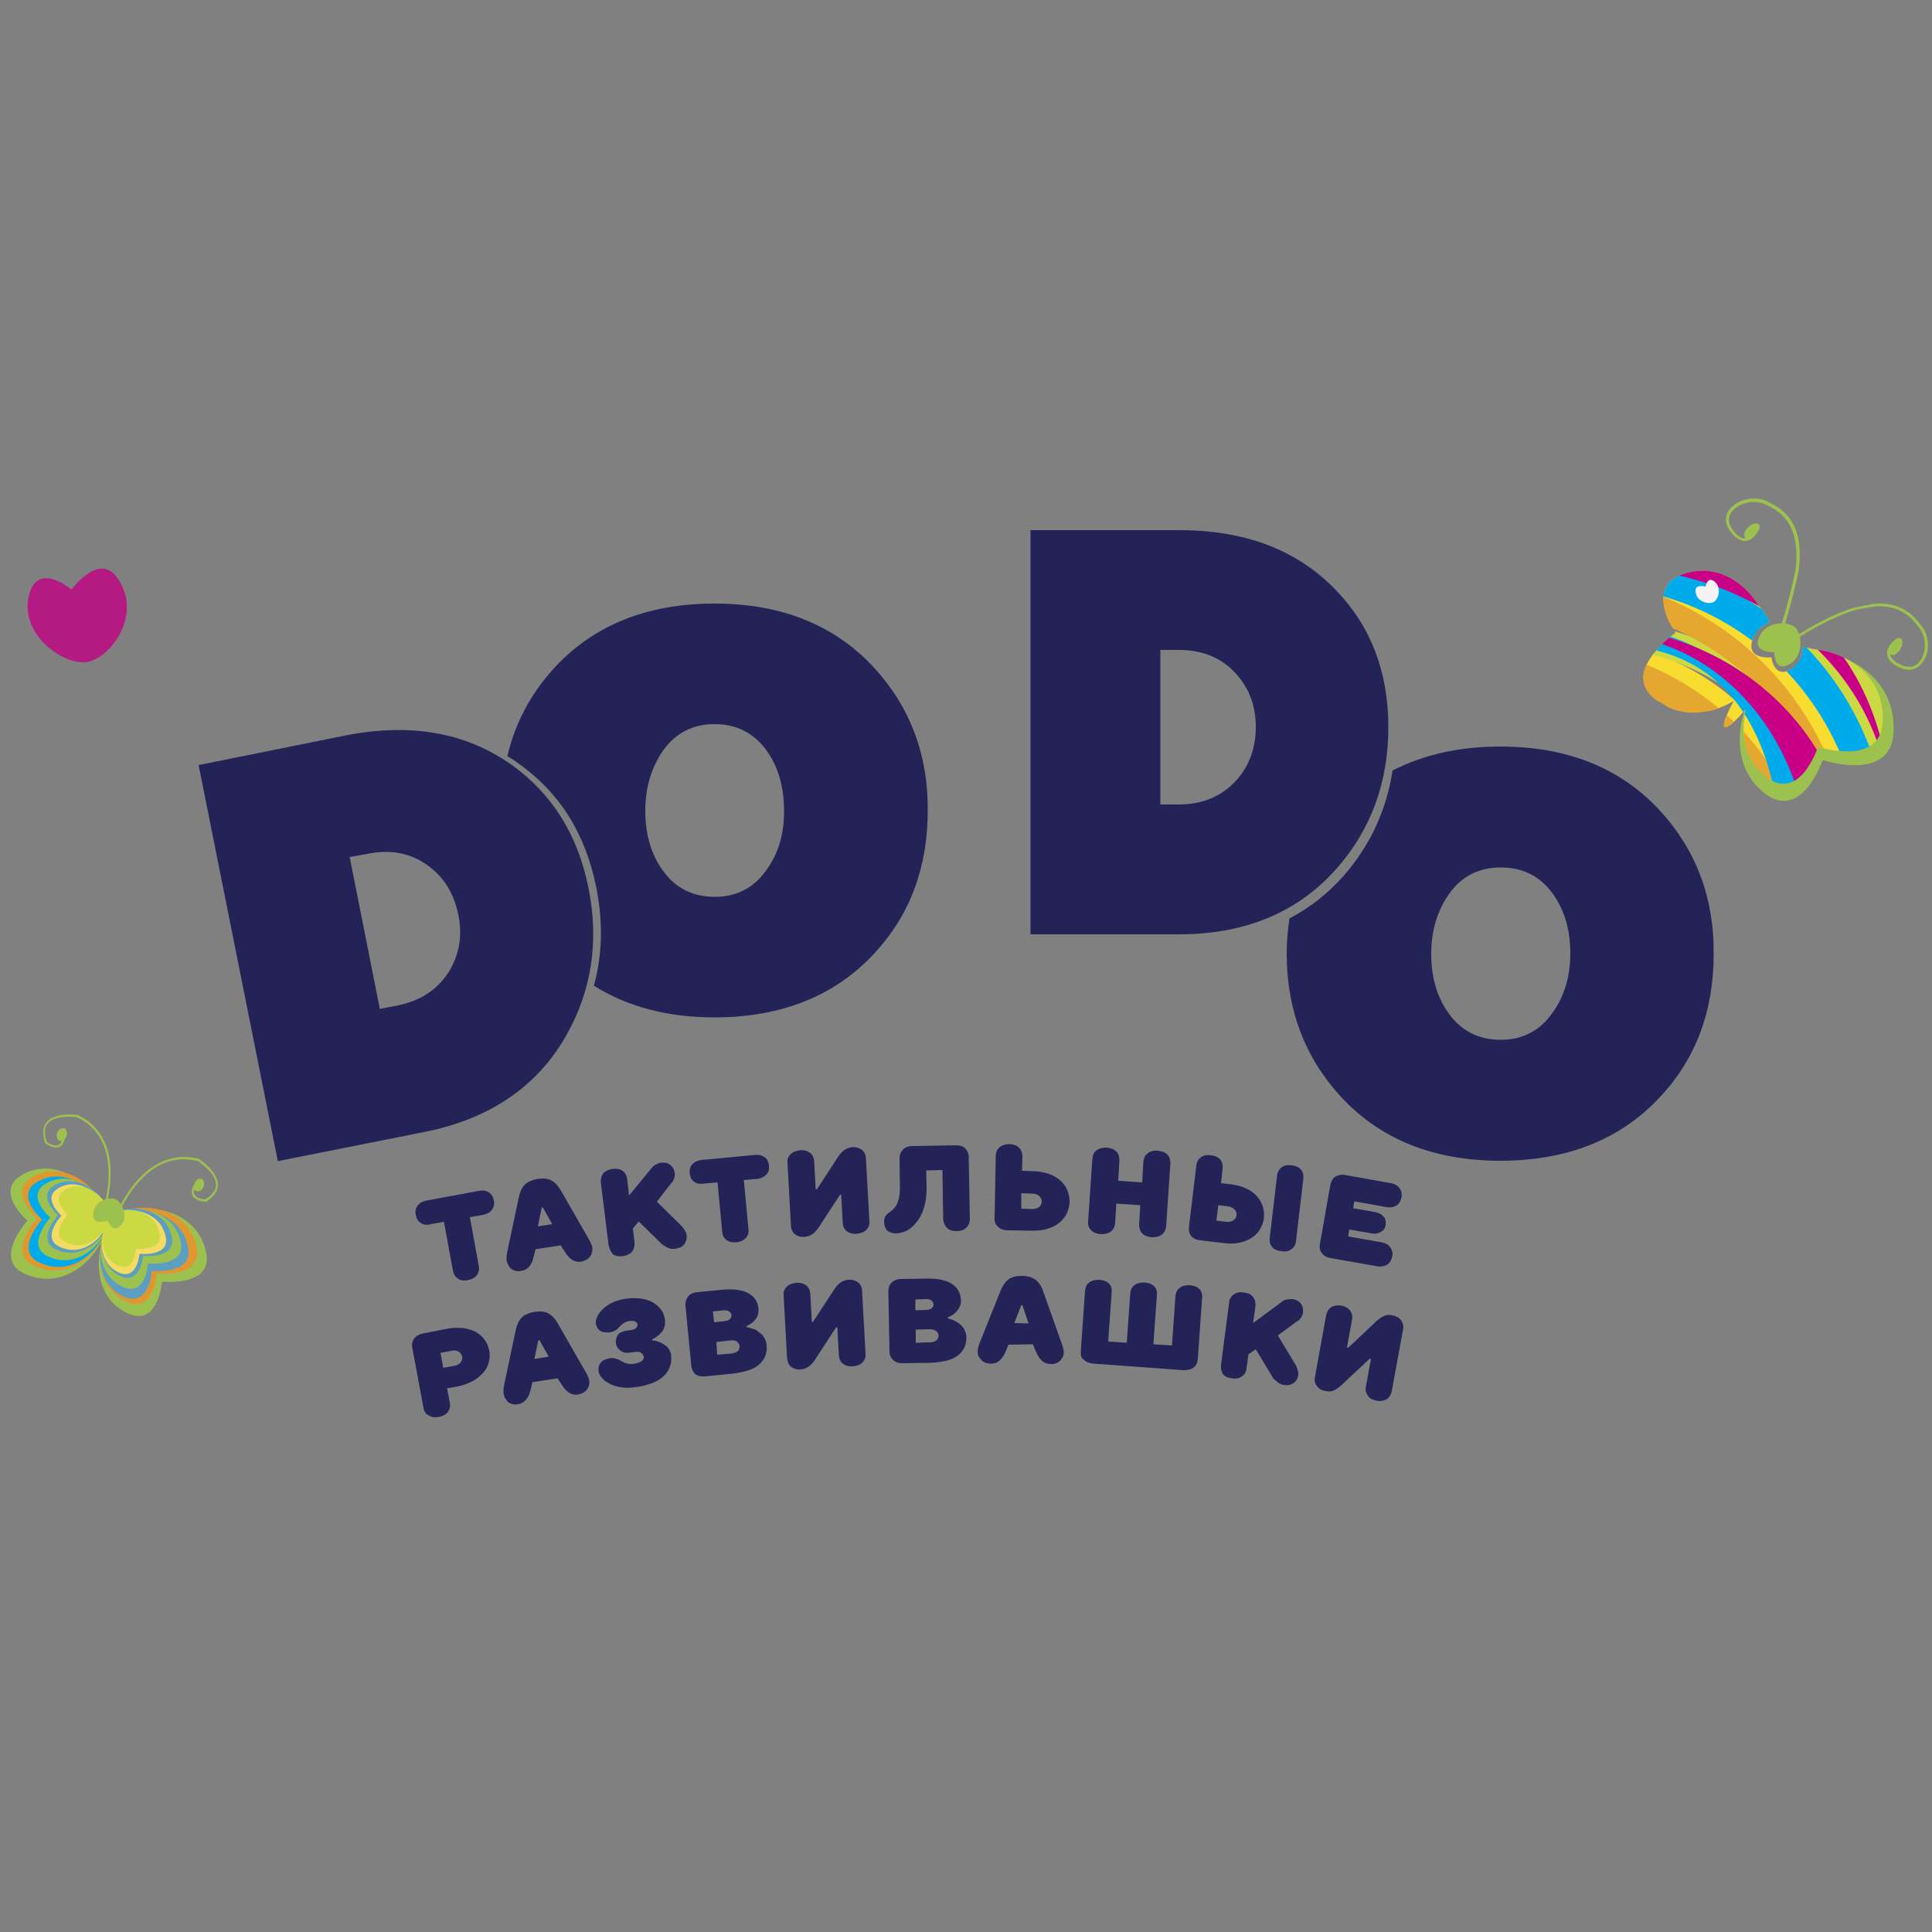 <?xml version="1.0" encoding="UTF-8"?> <!-- Generator: Adobe Illustrator 23.0.3, SVG Export Plug-In . SVG Version: 6.00 Build 0) --> <svg xmlns="http://www.w3.org/2000/svg" xmlns:xlink="http://www.w3.org/1999/xlink" id="Layer_1" x="0px" y="0px" viewBox="0 0 500 500" style="enable-background:new 0 0 500 500;" xml:space="preserve"><rect x="0" y="0" width="500" height="500" fill="#808080" stroke="none"/> <style type="text/css"> .st0{fill:#9DC14F;} .st1{fill:#E1972F;} .st2{fill:#00ABEB;} .st3{fill:#5A9EC2;} .st4{fill:#F4DC62;} .st5{fill:#5B9EC2;} .st6{fill:#CDD942;} .st7{fill:#B41A82;} .st8{clip-path:url(#SVGID_2_);} .st9{fill:#F8DC30;} .st10{fill:#E6A730;} .st11{fill:#C90087;} .st12{fill:#F4F4F5;} .st13{fill:#232357;} </style> <g> <g> <path class="st0" d="M7,303.4c10-4.3,20.5,6.6,20.4,13.4c-0.1,6.8-10.1,18.2-21.3,12.7c-7.9-3.8,1-13.6,1-13.6S-2.7,307.6,7,303.4 z"></path> <path class="st1" d="M9.6,304c9-3.9,18.4,5.9,18.3,12.1c-0.1,6.1-9.1,16.3-19.2,11.4c-7.1-3.4,0.9-12.2,0.9-12.2 S0.9,307.8,9.6,304z"></path> <path class="st2" d="M10.8,305.3c8.2-3.6,16.8,5.4,16.8,11c-0.1,5.6-8.3,14.9-17.5,10.4c-6.5-3.1,0.8-11.1,0.8-11.1 S2.8,308.7,10.8,305.3z"></path> <path class="st0" d="M12.9,305.8c7.4-3.2,15.1,4.9,15.1,9.9c-0.1,5-7.5,13.4-15.7,9.4c-5.8-2.8,0.7-10,0.7-10 S5.7,308.9,12.9,305.8z"></path> <path class="st0" d="M13.2,305.8c7.3-3.1,14.8,4.8,14.8,9.7c-0.1,4.9-7.3,13.1-15.4,9.2c-5.7-2.8,0.7-9.8,0.7-9.8 S6.1,308.8,13.2,305.8z"></path> <path class="st3" d="M15,306.3c6.5-2.8,13.3,4.3,13.3,8.7c0,4.4-6.6,11.8-13.9,8.3c-5.1-2.5,0.6-8.8,0.6-8.8S8.7,309,15,306.3z"></path> <path class="st4" d="M15.9,307.1c6-2.6,12.2,3.9,12.1,8c0,4-6,10.8-12.7,7.5c-4.7-2.3,0.6-8,0.6-8S10.1,309.6,15.9,307.1z"></path> <g> <path class="st0" d="M56.4,306.6c0-3.5-4.8-6.6-5-6.7l0,0l0,0c-6.1-1.5-11.7,0.6-16.4,6.2c-3.5,4.2-5.3,8.9-5.3,9l0.5,0.2 c0,0,1.7-4.7,5.2-8.8c4.6-5.5,9.9-7.5,15.8-6c0.4,0.3,4.8,3.1,4.7,6.2c0,0.3-0.1,0.7-0.2,1c-0.4,1-1.2,1.9-2.6,2.7 c-0.4,0-2.3-0.2-2.8-1.3c-0.2-0.3-0.2-0.8,0-1.3c0.1,0.2,0.3,0.4,0.6,0.5c0.7,0.2,1.4-0.3,1.8-1.2c0.3-0.9,0.1-1.8-0.6-2 c-0.2-0.1-0.4-0.1-0.6,0l-0.2-0.1c-0.1,0.1-0.1,0.2-0.2,0.3c-0.3,0.2-0.6,0.6-0.8,1c0,0.1-0.1,0.2-0.1,0.3 c-0.6,1.1-0.7,1.9-0.4,2.7c0.7,1.6,3.2,1.7,3.4,1.7h0.1l0.1,0C55.3,309.7,56.4,308.3,56.4,306.6z M20.2,288.6L20.2,288.6 L20.2,288.6c-0.3-0.1-6-0.9-8.2,1.9c-1,1.3-1.1,3-0.3,5.3l0,0.1l0.1,0c0.1,0.1,2.1,1.6,3.6,0.9c0.7-0.3,1.1-1,1.4-2.1 c0.2-0.2,0.3-0.4,0.4-0.7c0.3-0.9,0-1.8-0.6-2c-0.7-0.2-1.5,0.3-1.8,1.2c-0.3,0.9,0,1.8,0.6,2c0.2,0.1,0.4,0.1,0.6,0 c-0.2,0.5-0.5,0.9-0.9,1.1c-1.1,0.5-2.7-0.5-3-0.8c-0.5-1.5-0.6-2.8-0.3-3.8c0.1-0.3,0.3-0.6,0.5-0.9c1.9-2.4,7.1-1.7,7.6-1.7 c5.5,2.7,8.2,7.6,8.2,14.8c0,5.4-1.7,10-1.7,10.1l0.5,0.2c0,0,1.7-4.8,1.7-10.3C28.8,296.6,25.8,291.3,20.2,288.6z"></path> </g> <path class="st0" d="M31.9,339.3c-9.5-5.5-6.9-20.4-1.4-24.4c5.5-4,20.6-2.8,22.9,9.5c1.6,8.6-11.5,7.3-11.5,7.3 S41,344.6,31.9,339.3z"></path> <path class="st1" d="M31.6,336.3c-8.5-4.9-6.2-18.3-1.3-21.9c5-3.6,18.5-2.5,20.6,8.6c1.5,7.7-10.3,6.6-10.3,6.6 S39.9,341.1,31.6,336.3z"></path> <path class="st5" d="M31.1,335.1c-7.8-4.5-5.7-16.7-1.2-20c4.5-3.3,16.9-2.3,18.8,7.8c1.3,7.1-9.4,6-9.4,6S38.6,339.4,31.1,335.1z "></path> <path class="st0" d="M30.9,332.6c-7-4-5.1-15-1-18c4.1-3,15.2-2,16.9,7c1.2,6.3-8.5,5.4-8.5,5.4S37.7,336.5,30.9,332.6z"></path> <path class="st0" d="M30.6,332.1c-6.9-4-5-14.7-1-17.6c4-2.9,14.9-2,16.6,6.9c1.2,6.2-8.3,5.3-8.3,5.3S37.3,335.9,30.6,332.1z"></path> <path class="st5" d="M30.5,329.9c-6.2-3.6-4.5-13.2-0.9-15.8c3.6-2.6,13.4-1.8,14.9,6.2c1,5.6-7.5,4.7-7.5,4.7 S36.4,333.3,30.5,329.9z"></path> <path class="st4" d="M30.1,329c-5.6-3.2-4.1-12.1-0.8-14.5c3.3-2.4,12.2-1.6,13.6,5.7c1,5.1-6.8,4.3-6.8,4.3S35.5,332.1,30.1,329z "></path> <path class="st6" d="M17.5,307.5c5.4-2.3,10.9,3.5,10.9,7.2c-0.1,3.6-5.4,9.7-11.4,6.8c-4.2-2,0.5-7.2,0.5-7.2 S12.3,309.8,17.5,307.5z"></path> <path class="st6" d="M29.9,327.2c-5.1-2.9-3.7-10.9-0.8-13c2.9-2.1,11-1.5,12.2,5.1c0.9,4.6-6.1,3.9-6.1,3.9S34.8,330,29.9,327.2z "></path> <path class="st0" d="M31.2,317.2c2.2-2.2,0.4-6.2-1.4-6.9c-1.8-0.7-6,0.8-5.7,4.4c0.2,2.5,3.8,1.2,3.8,1.2S29.1,319.4,31.2,317.2z "></path> </g> <path class="st7" d="M7.4,154.5c-2.1,10,9.3,17.9,15.3,16.8c6-1.2,14.4-12.3,7.6-21.8c-4.7-6.7-11.8,3.1-11.8,3.1 S9.4,144.8,7.4,154.5z"></path> <g> <g> <path class="st0" d="M490,190c1.1-14.4-11.7-21.3-21.4-21.5c-1,4.4-5,8.2-10.7,6.7c-0.6-0.2-1.1-0.4-1.6-0.6 c-6.1,7.7-9.4,21.4-1,29.5c10.5,10.2,16.4-7.4,16.4-7.4S489,202.5,490,190z"></path> <g> <defs> <path id="SVGID_1_" d="M487.2,187.2c0.9-12.3-9.4-18.5-17.9-19.2c-0.9-0.3-1.8-0.4-2.7-0.5c-0.1,2.5-1.2,4.5-3,5.6 c-1,0.7-2,0.9-2.8,0.7c-1.7-0.5-2.2-2.7-2.4-3.7c-0.6,0.1-1.8,0.1-2.9-0.2c-1.7-0.5-2.5-1.7-2.2-3.4c0.4-2,1.4-3.6,3.1-4.7 c0.5-0.3,1.1-0.6,1.6-0.8c-0.7-1.5-1.6-2.9-2.8-4.2c-3.6-5.8-9.9-10.3-17.5-8.8c-13.3,2.6-4.1,15.8-4.1,15.8s-14,9.8-5.7,16.8 c6.7,5.6,14.7,4.4,20.8,0.8c-2,3.7-3,6.3-2.4,6.8c0.6,0.4,2.8-1.4,5.5-4.7c-0.1,0.7-0.3,1.3-0.3,2c-0.8,5.2,0.2,10.5,4.3,14.5 c9.5,9.2,14.7-6.7,14.7-6.7S486.4,198.4,487.2,187.2z"></path> </defs> <clipPath id="SVGID_2_"> <use xlink:href="#SVGID_1_" style="overflow:visible;"></use> </clipPath> <g class="st8"> <g> <path class="st9" d="M478.6,270c-29.4,38.7-75.5,54.7-114.8,26c-36.9-26.9-45-78.5-18.1-115.4c25.2-34.6,73.7-42.2,108.3-17 c32.5,23.7,39.6,69.2,15.9,101.7c-22.2,30.5-64.9,37.1-95.4,14.9c-28.6-20.9-34.9-60.9-14-89.5c19.6-26.8,57.2-32.7,84-13.1 c25.2,18.4,30.7,53.7,12.3,78.8l-2.9,1.1c17.1-23.5,12-56.4-11.5-73.5c-25-18.2-60.1-12.7-78.3,12.3 c-19.4,26.7-13.6,64,13.1,83.4c28.4,20.7,68.2,14.5,88.9-13.9c22.1-30.3,15.4-72.7-14.8-94.7c-32.2-23.5-77.4-16.4-101,15.8 c-25,34.4-17.5,82.5,16.8,107.6C403.9,321.1,476.4,272.7,478.6,270z"></path> <path class="st6" d="M405.3,143c-42.4,5-72,43.7-66.1,86.4c5.5,40.1,42.2,68.9,82,64.2c37.4-4.4,63.4-38.5,58.3-76.1 c-4.8-35.3-37.2-60.6-72.2-56.5c-32.9,3.9-55.9,33.9-51.3,67l2.2,2.5c-4.2-30.9,17.2-58.9,47.8-62.5 c32.7-3.8,62.8,19.8,67.3,52.7c4.8,35.1-19.5,66.8-54.3,70.9c-37.1,4.4-71.3-22.4-76.4-59.8c-5.5-39.8,22.1-75.9,61.6-80.6 c42.1-4.9,81,25.5,86.8,67.9c6.2,45.3-25.1,86.2-70,91.5c-47.8,5.6-91.9-28.9-98.5-77.1c0,0-0.1-1.3-0.4-3 c0,2.6-0.6,5.2-1.9,7.8c0.2,1.6,0.3,3.2,0.1,4.8c12.8,45.3,55.9,76.4,103.1,70.9c48.1-5.6,84.3-56.8,77.6-105.4 C494.7,163.1,450.5,137.7,405.3,143z"></path> <path class="st10" d="M488.7,213.4c6.3,51.9-17.5,98.7-69.3,105.9c-48.6,6.8-93.5-27.1-100.2-75.7 c-6.4-45.6,25.5-87.7,71.1-94.1c42.8-6,82.3,23.9,88.3,66.7c5.6,40.2-22.4,77.2-62.6,82.8c-37.7,5.2-72.5-21-77.7-58.7 c-4.9-35.4,19.7-68,55.1-72.9c32.2-4.5,68.1,20.1,72.4,51.2l-5.4,3.5c-3.6-25.8-36.7-52-63.8-48.2c-33,4.6-56,35-51.4,68 c4.9,35.1,37.3,59.6,72.5,54.7c37.4-5.2,63.5-39.8,58.3-77.2c-5.6-39.9-42.4-67.7-82.3-62.2c-42.5,5.9-72.2,45.2-66.2,87.7 c6.3,45.3,48.1,76.9,93.4,70.6C469.1,308.7,489,217,488.7,213.4z"></path> <path class="st2" d="M389.9,147c-43.4,12.9-68.1,58.5-55.2,101.9c13.3,44.6,58.5,70.2,103.5,60.4c0.1-0.1,4-2.5,4.2-2.6 c1.9-1.5,3.5-2.3,5.2-4.1c-2.9,0.4-7.8,2-7.8,2c-43.1,12.8-88.5-11.8-101.3-54.9c-12.1-40.4,11-83,51.4-95 c38.7-11.5,77.9,10.1,89.3,48.4c10.6,35.6-9.7,73.1-45.3,83.6c-33.4,9.9-68.6-9.2-78.6-42.6c-9.3-31.4,8.5-64.4,39.9-73.7 c29.5-8.7,57.6-2.4,64.6,37.3c5,28.4-2.8,56.9-30.5,65.1l2.9,0.9c29.6-8.8,46.5-39.9,37.7-69.6c-9.4-31.6-42.7-49.6-74.3-40.2 c-33.7,10-52.8,45.4-42.8,79c10.7,35.9,48.5,56.3,84.3,45.7c38.3-11.3,60-51.5,48.6-89.7C473.6,158.1,430.7,134.9,389.9,147z"></path> <path class="st11" d="M489.7,212.2c-1.8-59.5-50.2-76.5-95.1-66.3c-42.2,9.5-68.6,51.4-59.1,93.6 c8.9,39.6,48.2,64.4,87.8,55.5c37.1-8.4,62.8-45.4,54.4-82.5c-7.9-34.8-44.8-56.6-79.7-48.7c-32.7,7.4-53.2,39.9-45.8,72.6 c6.9,30.7,37.4,49.9,68.1,43c28.8-6.5,46.9-35.1,40.4-63.9l-2.1-2c6,26.8-10.8,53.5-37.6,59.6c-28.6,6.5-57-11.5-63.5-40.1 c-6.9-30.5,12.3-60.8,42.7-67.6c32.5-7.3,59.4,13.1,66.7,45.5c7.8,34.6-8.6,69-43.2,76.8c-36.9,8.3-73.5-14.8-81.8-51.7 c-8.9-39.3,15.8-78.3,55.1-87.2C438.6,139.2,487.7,163.4,489.7,212.2z"></path> </g> </g> </g> </g> <path class="st0" d="M497.4,162.1c-1.8-2.3-4.6-6-11.2-5.9c-2.7,0.1-6.5,1.2-6.8,1.2c-3.8,1.2-8.3,3.3-13.8,6.7 c-0.3-0.7-0.6-1.4-1.1-1.8c-0.6-0.5-1.5-0.8-2.5-1c1.4-4.4,2.9-10.7,3.5-13.6c0,0,0,0,0,0c1.7-13.3-4.8-16.3-8.3-18 c-3.1-1.5-7.4-0.5-9.5,2c-1.4,1.7-1.4,3.8,0.1,5.8c1.3,1.8,2.7,2.6,4,2.5c1.6-0.1,2.6-1.6,3-2.2c0.6-0.8,0.8-1.7,0.4-2.1 c-0.5-0.5-1.7-0.3-2.7,0.7c-1,0.9-1.4,2.1-0.9,2.7c0.1,0.1,0.1,0.1,0.2,0.2c0,0,0,0-0.1,0c-1,0.1-2.1-0.6-3.3-2.2 c-1.2-1.7-1.3-3.4-0.1-4.8c1.8-2.2,5.8-3.1,8.5-1.8c3.3,1.6,9.3,4.4,7.9,16.9c-0.6,2.9-2.1,9.4-3.6,13.9c-2.4,0-5.2,1.2-6.1,4.3 c-1,3.4,4.2,3.2,4.2,3.2s-0.2,5.2,3.7,3.2c2.8-1.4,3.4-4.7,2.9-7.2c5.7-3.6,10.4-5.7,14.2-6.9c0.8-0.2,5.3-1.1,6.8-1 c5.8,0.2,8.3,3.5,9.9,5.6c1.9,2.4,1.9,6.4,0.1,8.7c-1.1,1.4-2.8,1.8-4.7,0.9c-1.8-0.8-2.7-1.7-2.9-2.8c0,0,0,0,0-0.1 c0.1,0.1,0.1,0.1,0.2,0.2c0.6,0.4,1.7-0.2,2.4-1.4c0.7-1.2,0.7-2.4,0.1-2.8c-0.5-0.3-1.3,0.1-2,0.8c-0.5,0.5-1.7,1.8-1.5,3.4 c0.2,1.3,1.3,2.5,3.3,3.4c2.2,1,4.3,0.6,5.7-1.2C499.5,169.2,499.5,164.8,497.4,162.1z"></path> <path class="st12" d="M443.7,150.5c1.9,1.5,1.1,4.6-0.2,5.3c-1.3,0.7-4.5,0-4.7-2.8c-0.2-1.9,2.6-1.2,2.6-1.2 S441.9,149,443.7,150.5z"></path> </g> <path class="st13" d="M226.3,172.9c-10.2-11.1-24-16.7-41.4-16.7c-17.4,0-31.3,5.6-41.5,16.7c-6,6.6-10.1,14.2-12.1,22.8 c1,0.6,2,1.2,2.9,1.9c10.6,7.5,17.3,18.1,20.1,32c1.8,9,1.6,17.5-0.6,25.5c8.6,5.4,19,8.2,31.2,8.2c17.4,0,31.3-5.6,41.5-16.7 c9.2-10,13.7-22.2,13.7-36.9C240.2,195.4,235.6,183.1,226.3,172.9z M198.4,225.1c-3.3,4.7-7.8,7-13.4,7c-5.8,0-10.3-2.3-13.6-7 c-2.9-4.1-4.4-9.2-4.4-15.3c0-6,1.6-11.3,4.7-15.7c3.2-4.4,7.6-6.7,13.2-6.7c5.7,0,10.3,2.3,13.6,7c2.9,4.1,4.4,9.2,4.4,15.3 C203,215.8,201.4,220.9,198.4,225.1z"></path> <path class="st13" d="M429.7,209.9c-10.2-11.1-24-16.7-41.4-16.7c-10.6,0-19.9,2.1-27.9,6.2c-1.6,10.3-5.8,19.4-12.7,27.3 c-4.1,4.6-8.7,8.2-14,11c-0.4,2.9-0.7,5.9-0.7,9.1c0,14.4,4.6,26.7,13.9,36.9c10.2,11.1,24,16.7,41.4,16.7 c17.4,0,31.3-5.6,41.5-16.7c9.2-9.9,13.7-22.2,13.7-36.9C443.6,232.4,439,220.1,429.7,209.9z M401.8,262.1c-3.3,4.7-7.8,7-13.4,7 c-5.7,0-10.3-2.3-13.6-7c-2.9-4.1-4.4-9.2-4.4-15.3c0-6,1.6-11.3,4.8-15.7c3.2-4.4,7.6-6.6,13.2-6.6c5.8,0,10.3,2.3,13.6,7 c2.9,4.1,4.4,9.2,4.4,15.3C406.4,252.8,404.8,257.9,401.8,262.1z"></path> <path class="st13" d="M305.1,137.2c17.3,0,30.8,5.2,40.8,15.7c9,9.4,13.4,21.2,13.4,35.3c0,14.3-4.5,26.5-13.4,36.6 c-10,11.3-23.6,17-40.8,17h-38.4V137.2H305.1z M300.3,168.2v40h4.7c6.2,0,11.2-2.1,15-6.3c3.3-3.7,5-8.3,5-13.7 c0-5.5-1.7-10-5-13.7c-3.7-4.2-8.7-6.3-15-6.3H300.3z"></path> <path class="st13" d="M89.1,190.4c16.9-3.4,31.3-0.9,43.1,7.4c10.6,7.5,17.3,18.1,20.1,32c2.8,14,0.8,26.8-6,38.6 c-7.6,13.1-19.9,21.3-36.7,24.6l-37.7,7.5L51.4,198L89.1,190.4z M90.5,221.8l7.8,39.3l4.6-0.9c6.1-1.2,10.6-4.3,13.5-9.1 c2.5-4.3,3.3-9.1,2.2-14.4c-1.1-5.4-3.6-9.5-7.6-12.5c-4.5-3.4-9.8-4.5-16-3.2L90.5,221.8z"></path> <g> <path class="st13" d="M108.9,316.5c-0.7-0.4-1.1-1.1-1.3-2.1c-0.2-0.9,0-1.7,0.5-2.4c0.5-0.7,1.3-1.1,2.3-1.3l13.5-2.5 c1.1-0.2,1.9-0.1,2.6,0.4c0.7,0.4,1.1,1.1,1.3,2.1c0.2,0.9,0,1.7-0.5,2.4c-0.5,0.7-1.3,1.1-2.3,1.3l-3.4,0.6l2.3,12.6 c0.2,0.9,0,1.7-0.5,2.4c-0.5,0.7-1.3,1.1-2.3,1.3c-1.1,0.2-1.9,0.1-2.6-0.4s-1.1-1.1-1.3-2.1l-2.3-12.6l-3.4,0.6 C110.5,317.1,109.6,317,108.9,316.5z"></path> <path class="st13" d="M131.1,326.2c0-0.3,0-0.6,0-1.1c0.1-0.5,0.1-0.9,0.2-1.2l0.1-0.5l2.9-13.7c0.3-1.3,0.8-2.4,1.5-3.1 c0.7-0.7,1.8-1.2,3.3-1.5c1.5-0.2,2.7-0.1,3.6,0.4c0.9,0.5,1.7,1.3,2.4,2.5l7,12.2c0.7,1.2,1.1,2,1.2,2.7c0.1,0.9-0.1,1.6-0.6,2.3 c-0.5,0.7-1.3,1.1-2.3,1.3c-1.6,0.3-3-0.6-4.2-2.5l-1.1-1.7l-6.5,1l-0.5,2c-0.5,2.2-1.6,3.4-3.2,3.6c-1,0.2-1.8,0-2.6-0.5 C131.7,327.8,131.3,327.1,131.1,326.2z M139.2,317.4l3.7-0.6l-2.4-4.3l-0.3,0L139.2,317.4z"></path> <path class="st13" d="M157.5,322.2l-2-16.1c-0.1-0.9,0.1-1.7,0.6-2.4c0.5-0.6,1.3-1,2.4-1.2c1.1-0.1,1.9,0,2.6,0.5 c0.7,0.5,1.1,1.2,1.2,2.1l0.5,4.3l6-7.3c0.1-0.1,0.2-0.2,0.3-0.3c0.1-0.1,0.4-0.3,0.8-0.5c0.4-0.2,0.8-0.4,1.3-0.4 c0.9-0.1,1.7,0.1,2.3,0.6c0.6,0.5,1,1.2,1.1,2.1c0.1,0.5,0,0.9-0.1,1.3c-0.2,0.4-0.3,0.8-0.5,1l-0.3,0.3L170,311l6.1,6 c0.1,0.1,0.2,0.3,0.4,0.4c0.2,0.2,0.4,0.5,0.7,1c0.3,0.5,0.5,0.9,0.5,1.2c0.1,0.9-0.1,1.7-0.6,2.4s-1.3,1-2.4,1.2 c-0.3,0-0.6,0-1,0c-0.3-0.1-0.6-0.2-0.9-0.3c-0.2-0.1-0.5-0.2-0.7-0.4c-0.2-0.1-0.4-0.2-0.5-0.3l-0.2-0.1l-6.1-6l-1.5,1.8l0.4,3.6 c0.1,0.9-0.1,1.7-0.6,2.4c-0.5,0.6-1.3,1-2.4,1.2c-1.1,0.1-1.9,0-2.6-0.5C158,323.8,157.7,323.1,157.5,322.2z"></path> <path class="st13" d="M179.6,305.8c-0.7-0.5-1-1.2-1.1-2.2c-0.1-0.9,0.1-1.7,0.7-2.3c0.5-0.6,1.4-1,2.4-1.1l13.7-1.3 c1.1-0.1,1.9,0.1,2.6,0.6c0.7,0.5,1,1.2,1.1,2.2c0.1,0.9-0.1,1.7-0.7,2.3c-0.6,0.6-1.4,1-2.4,1.1l-3.4,0.3l1.2,12.7 c0.1,0.9-0.1,1.7-0.7,2.3s-1.4,1-2.4,1.1c-1.1,0.1-1.9-0.1-2.6-0.6c-0.7-0.5-1-1.2-1.1-2.2l-1.2-12.7l-3.4,0.3 C181.1,306.5,180.2,306.3,179.6,305.8z"></path> <path class="st13" d="M204.7,317.2l-0.9-16.2c-0.1-1,0.2-1.7,0.8-2.3c0.6-0.6,1.4-0.9,2.5-1c1.1-0.1,1.9,0.2,2.6,0.7 c0.6,0.5,1,1.3,1,2.2l0.4,7.2l0.3,0l4.9-7.5c0.7-1.1,1.3-2,2-2.5c0.6-0.5,1.3-0.8,2.2-0.9c1.1-0.1,1.9,0.2,2.6,0.7 c0.6,0.5,1,1.3,1,2.2l0.9,16.2c0.1,0.9-0.2,1.7-0.8,2.3c-0.6,0.6-1.4,0.9-2.5,1c-1.1,0.1-1.9-0.2-2.6-0.7c-0.6-0.5-1-1.3-1-2.2 l-0.4-7.2l-0.3,0l-4.9,7.5c-0.7,1.1-1.3,2-2,2.5c-0.6,0.5-1.3,0.8-2.2,0.9c-1.1,0.1-1.9-0.2-2.6-0.7 C205.1,318.9,204.7,318.1,204.7,317.2z"></path> <path class="st13" d="M228.8,316.1c0-0.4,0.1-0.8,0.2-1.1c0.2-0.3,0.4-0.6,0.6-0.8c0.2-0.2,0.5-0.4,0.8-0.6 c0.3-0.2,0.6-0.5,0.9-0.8c0.3-0.3,0.6-0.7,0.8-1.1c0.2-0.4,0.4-1,0.6-1.8c0.1-0.7,0.2-1.6,0.2-2.6l-0.1-7.5c0-0.9,0.3-1.7,0.9-2.3 c0.6-0.6,1.4-0.9,2.5-0.9l11.1-0.2c1.1,0,1.9,0.2,2.5,0.8c0.6,0.6,0.9,1.3,0.9,2.3l0.3,15.9c0,0.9-0.3,1.7-0.9,2.3 c-0.6,0.6-1.4,0.9-2.5,0.9c-1.1,0-1.9-0.2-2.5-0.8s-0.9-1.3-1-2.2l-0.2-12.8l-4.2,0.1l0.1,4.4c0,1.5-0.1,2.9-0.4,4.2 c-0.3,1.3-0.7,2.4-1.2,3.3c-0.5,0.9-1.1,1.7-1.8,2.4c-0.7,0.7-1.4,1.2-2.2,1.5c-0.8,0.3-1.6,0.5-2.4,0.5c-0.9,0-1.7-0.3-2.3-0.8 C229.1,317.8,228.8,317.1,228.8,316.1z"></path> <path class="st13" d="M257.4,315.1l0.3-15.9c0-1,0.3-1.7,1-2.3c0.6-0.5,1.5-0.8,2.5-0.8s1.9,0.3,2.5,0.9c0.6,0.6,0.9,1.3,0.9,2.3 l-0.1,3.7l2.8,0.1c1.5,0,2.9,0.3,4.1,0.7c1.2,0.4,2.2,1,3,1.7c0.8,0.7,1.4,1.5,1.8,2.5c0.4,0.9,0.6,1.9,0.6,3c0,1.1-0.3,2-0.7,3 c-0.4,0.9-1.1,1.7-1.9,2.4c-0.8,0.7-1.8,1.2-3.1,1.6c-1.2,0.4-2.6,0.5-4.1,0.5l-6.2-0.1c-1.1,0-1.9-0.3-2.5-0.9 C257.6,316.9,257.3,316.1,257.4,315.1z M264.3,312.8l2.8,0.1c0.8,0,1.4-0.2,1.8-0.5c0.5-0.4,0.7-0.9,0.7-1.4 c0-0.6-0.2-1.1-0.7-1.5c-0.4-0.4-1-0.6-1.8-0.6l-2.8-0.1L264.3,312.8z"></path> <path class="st13" d="M281.6,316.1l1.1-16.2c0.1-1,0.4-1.7,1.1-2.2c0.6-0.5,1.5-0.7,2.6-0.7c1.1,0.1,1.9,0.4,2.5,1 c0.6,0.6,0.8,1.4,0.8,2.3l-0.3,5.3l6.2,0.4l0.3-5.3c0.1-0.9,0.4-1.7,1.1-2.2c0.6-0.5,1.5-0.8,2.6-0.7c1.1,0.1,1.9,0.4,2.5,1 c0.6,0.6,0.8,1.4,0.8,2.3l-1.1,16.2c-0.1,0.9-0.4,1.7-1.1,2.2c-0.6,0.5-1.5,0.7-2.6,0.7c-1.1-0.1-1.9-0.4-2.5-1 c-0.6-0.6-0.8-1.4-0.8-2.3l0.3-5l-6.2-0.4l-0.3,5c-0.1,0.9-0.4,1.7-1.1,2.2c-0.6,0.5-1.5,0.7-2.6,0.7c-1.1-0.1-1.9-0.4-2.5-1 C281.8,317.8,281.5,317,281.6,316.1z"></path> <path class="st13" d="M307.7,317.5l1.9-15.8c0.1-0.9,0.5-1.7,1.2-2.2c0.7-0.5,1.5-0.7,2.6-0.5c1.1,0.1,1.9,0.5,2.4,1.1 c0.5,0.6,0.7,1.4,0.6,2.4l-0.4,3.7l2.5,0.3c1.5,0.2,2.9,0.5,4,1.1c1.2,0.5,2.1,1.2,2.8,2c0.7,0.8,1.2,1.7,1.5,2.6 c0.3,1,0.4,2,0.3,3c-0.1,1-0.5,2-1,2.9c-0.5,0.9-1.2,1.6-2.1,2.2c-0.9,0.6-1.9,1-3.2,1.3c-1.3,0.3-2.7,0.3-4.2,0.1l-5.9-0.7 c-1.1-0.1-1.9-0.5-2.4-1.1C307.8,319.3,307.6,318.5,307.7,317.5z M314.8,315.9l2.5,0.3c0.7,0.1,1.4,0,1.9-0.4 c0.5-0.3,0.8-0.8,0.8-1.3c0.1-0.6-0.1-1.1-0.5-1.5c-0.4-0.4-1-0.7-1.7-0.8l-2.5-0.3L314.8,315.9z M328.6,320.4l1.9-16.1 c0.1-0.9,0.5-1.7,1.2-2.2c0.7-0.5,1.5-0.7,2.6-0.5c1.1,0.1,1.9,0.5,2.4,1.1c0.5,0.6,0.7,1.4,0.6,2.4l-1.9,16.1 c-0.1,0.9-0.5,1.6-1.2,2.1c-0.7,0.5-1.5,0.7-2.6,0.5c-1.1-0.1-1.9-0.5-2.4-1.1C328.7,322.1,328.5,321.3,328.6,320.4z"></path> <path class="st13" d="M341.6,321.9l2.7-15.3c0.2-0.9,0.6-1.6,1.3-2.1c0.7-0.4,1.6-0.6,2.6-0.4l11.7,2.1c1.1,0.2,1.8,0.6,2.3,1.3 c0.5,0.7,0.7,1.5,0.5,2.4c-0.2,0.9-0.6,1.6-1.3,2.1c-0.7,0.4-1.6,0.6-2.6,0.4l-8.3-1.5l-0.3,1.8l5.8,1c0.9,0.2,1.6,0.6,2.1,1.2 c0.5,0.6,0.6,1.3,0.5,2.1c-0.1,0.8-0.5,1.4-1.2,1.8c-0.7,0.4-1.5,0.6-2.4,0.4l-5.8-1l-0.3,1.8l8.6,1.5c1.1,0.2,1.8,0.6,2.3,1.3 s0.7,1.5,0.5,2.4c-0.2,0.9-0.6,1.6-1.3,2.1c-0.7,0.4-1.6,0.6-2.6,0.4l-12-2.1c-1.1-0.2-1.8-0.6-2.3-1.3 C341.6,323.7,341.4,322.9,341.6,321.9z"></path> </g> <g> <path class="st13" d="M109.6,364.4l-2.9-15.6c-0.2-0.9,0-1.7,0.5-2.4c0.5-0.7,1.3-1.1,2.3-1.3l6.1-1.2c1.5-0.3,2.9-0.3,4.2-0.2 c1.3,0.2,2.4,0.5,3.3,1c0.9,0.5,1.7,1.2,2.3,2s1,1.8,1.2,2.8c0.2,1,0.2,2-0.1,3c-0.2,1-0.7,1.9-1.4,2.7c-0.7,0.8-1.6,1.6-2.7,2.2 c-1.1,0.6-2.5,1.1-3.9,1.4l-2.8,0.5l0.7,3.7c0.2,0.9,0,1.7-0.5,2.4c-0.5,0.7-1.3,1.1-2.3,1.3c-1.1,0.2-1.9,0.1-2.6-0.4 C110.3,366.1,109.8,365.4,109.6,364.4z M114.7,354l2.8-0.5c0.7-0.1,1.3-0.4,1.7-0.9c0.4-0.5,0.5-1,0.4-1.5s-0.4-1-0.9-1.3 c-0.5-0.3-1.2-0.4-1.9-0.2l-2.8,0.5L114.7,354z"></path> <path class="st13" d="M130.3,360.6c0-0.3,0-0.6,0-1.1c0.1-0.5,0.1-0.9,0.2-1.2l0.1-0.5l2.9-13.7c0.3-1.3,0.8-2.4,1.5-3.1 c0.7-0.7,1.8-1.2,3.3-1.5c1.5-0.2,2.7-0.1,3.6,0.4c0.9,0.5,1.7,1.3,2.4,2.5l7,12.2c0.7,1.2,1.1,2,1.2,2.7c0.1,0.9-0.1,1.6-0.6,2.3 c-0.5,0.7-1.3,1.1-2.3,1.3c-1.6,0.3-3-0.6-4.2-2.5l-1.1-1.7l-6.5,1l-0.5,2c-0.5,2.2-1.6,3.4-3.2,3.7c-1,0.2-1.8,0-2.6-0.5 C130.8,362.1,130.4,361.4,130.3,360.6z M138.3,351.7l3.7-0.6l-2.4-4.3l-0.3,0.1L138.3,351.7z"></path> <path class="st13" d="M154.9,354.8c-0.1-0.9,0.1-1.6,0.6-2.2c0.5-0.6,1.3-0.9,2.5-1.1c0.5-0.1,0.9,0,1.3,0.1 c0.4,0.1,0.7,0.2,1.1,0.4c0.3,0.2,0.6,0.4,0.9,0.5c0.3,0.2,0.7,0.3,1.1,0.4c0.4,0.1,0.9,0.1,1.3,0.1c1.1-0.1,1.8-0.4,2.3-0.7 c0.5-0.4,0.7-0.8,0.6-1.2c-0.1-0.4-0.3-0.7-0.7-1c-0.4-0.3-1-0.3-1.8-0.2l-1.4,0.2c-0.8,0.1-1.5-0.1-2.2-0.6 c-0.6-0.5-1-1.1-1.1-1.9c-0.1-0.8,0.1-1.5,0.5-2.1c0.4-0.6,1.1-0.9,2.1-1.1l1.4-0.2c0.5-0.1,0.9-0.2,1.2-0.5 c0.3-0.3,0.4-0.6,0.4-0.9c0-0.3-0.3-0.6-0.6-0.8c-0.4-0.2-0.9-0.2-1.7-0.1c-0.4,0.1-0.8,0.2-1.1,0.4c-0.3,0.2-0.6,0.4-0.9,0.7 c-0.2,0.2-0.5,0.5-0.7,0.7c-0.2,0.3-0.5,0.5-0.9,0.7c-0.4,0.2-0.8,0.3-1.2,0.4c-1.1,0.1-2,0-2.6-0.4c-0.6-0.4-1-1.1-1.1-1.9 c-0.1-0.6,0.1-1.2,0.4-1.8c0.3-0.7,0.8-1.3,1.4-1.9c0.6-0.6,1.5-1.2,2.5-1.7c1.1-0.5,2.2-0.8,3.5-1c1.5-0.2,2.9-0.2,4.1,0 c1.2,0.2,2.3,0.6,3.1,1.1c0.8,0.5,1.5,1.2,2,1.9c0.5,0.8,0.8,1.6,0.9,2.6c0.1,0.6,0,1.2-0.2,1.8c-0.2,0.6-0.4,1-0.8,1.4 c-0.3,0.4-0.7,0.7-1,0.9c-0.3,0.3-0.6,0.4-0.9,0.6l-0.4,0.2l0,0.3c0.1,0,0.1,0,0.3,0c0.1,0,0.3,0.1,0.6,0.1 c0.3,0.1,0.6,0.2,0.9,0.3c0.3,0.1,0.6,0.3,1,0.5c0.4,0.2,0.7,0.5,1,0.7c0.3,0.3,0.5,0.6,0.7,1c0.2,0.4,0.4,0.9,0.4,1.4 c0.1,0.9,0,1.9-0.3,2.7c-0.3,0.9-0.8,1.7-1.5,2.4c-0.7,0.7-1.7,1.4-3,1.9c-1.3,0.5-2.8,0.9-4.5,1.1c-1.4,0.2-2.6,0.2-3.8,0 c-1.2-0.2-2.2-0.5-3-1c-0.8-0.4-1.4-0.9-1.9-1.5C155.2,356,155,355.4,154.9,354.8z"></path> <path class="st13" d="M178.9,353.4l-1.5-15.5c-0.1-1,0.2-1.7,0.7-2.4c0.5-0.6,1.3-1,2.4-1.1l6.2-0.6c3.1-0.3,5.4,0,7,0.9 c1.6,0.9,2.4,2.2,2.6,4c0,0.4,0,0.9-0.1,1.3c-0.1,0.4-0.2,0.8-0.4,1c-0.2,0.3-0.4,0.6-0.6,0.8c-0.2,0.3-0.4,0.5-0.7,0.6 c-0.2,0.2-0.4,0.3-0.6,0.4c-0.2,0.1-0.3,0.2-0.5,0.3l-0.2,0.1l0,0.3c0.1,0,0.2,0,0.3,0c0.1,0,0.3,0.1,0.7,0.2 c0.3,0.1,0.6,0.2,1,0.3c0.3,0.1,0.7,0.3,1,0.6s0.7,0.5,1,0.8c0.3,0.3,0.5,0.7,0.8,1.2c0.2,0.5,0.4,1,0.4,1.6 c0.1,0.9,0,1.8-0.3,2.6c-0.3,0.8-0.8,1.5-1.5,2.2c-0.7,0.7-1.6,1.2-2.8,1.6c-1.2,0.4-2.6,0.7-4.2,0.9l-7.1,0.7 c-1.1,0.1-1.9-0.1-2.6-0.6C179.4,355.1,179,354.4,178.9,353.4z M184.8,342.2l2.8-0.3c0.6-0.1,1-0.2,1.3-0.5s0.4-0.6,0.4-1 c0-0.4-0.2-0.7-0.6-1c-0.3-0.2-0.8-0.3-1.4-0.3l-2.8,0.3L184.8,342.2z M185.6,350.6l3.7-0.3c0.7-0.1,1.2-0.3,1.6-0.6 c0.4-0.4,0.5-0.8,0.5-1.3c0-0.5-0.3-0.9-0.7-1.2c-0.4-0.3-1-0.4-1.6-0.3l-3.7,0.4L185.6,350.6z"></path> <path class="st13" d="M203.7,351.5l-0.9-16.2c-0.1-1,0.2-1.7,0.8-2.3c0.6-0.6,1.4-0.9,2.5-1s1.9,0.2,2.6,0.7c0.6,0.5,1,1.3,1,2.2 l0.4,7.2l0.3,0l4.9-7.5c0.7-1.1,1.3-2,2-2.5c0.6-0.5,1.3-0.8,2.2-0.9c1.1-0.1,1.9,0.2,2.6,0.7c0.6,0.5,1,1.3,1,2.2l0.9,16.2 c0.1,0.9-0.2,1.7-0.8,2.3c-0.6,0.6-1.4,0.9-2.5,1c-1.1,0.1-1.9-0.2-2.6-0.7c-0.6-0.5-1-1.3-1-2.2l-0.4-7.2l-0.3,0l-4.9,7.5 c-0.7,1.1-1.3,2-2,2.5c-0.6,0.5-1.3,0.8-2.2,0.9c-1.1,0.1-1.9-0.2-2.6-0.7C204.1,353.2,203.8,352.4,203.7,351.5z"></path> <path class="st13" d="M230.2,349.8l-0.3-15.6c0-1,0.3-1.7,0.9-2.3c0.6-0.6,1.4-0.9,2.5-0.9l6.2-0.1c3.1-0.1,5.4,0.4,6.9,1.4 c1.5,1,2.2,2.4,2.3,4.2c0,0.4,0,0.9-0.2,1.3c-0.1,0.4-0.3,0.7-0.5,1c-0.2,0.3-0.4,0.5-0.6,0.8c-0.2,0.2-0.5,0.4-0.7,0.6 c-0.2,0.1-0.5,0.3-0.7,0.4c-0.2,0.1-0.4,0.2-0.5,0.2l-0.2,0.1l0,0.3c0.1,0,0.2,0,0.3,0.1c0.1,0,0.3,0.1,0.7,0.2 c0.3,0.1,0.6,0.2,0.9,0.4c0.3,0.1,0.6,0.4,1,0.6c0.4,0.3,0.7,0.6,0.9,0.9c0.3,0.3,0.5,0.7,0.7,1.2c0.2,0.5,0.3,1,0.3,1.6 c0,0.9-0.2,1.8-0.5,2.5c-0.4,0.8-0.9,1.5-1.6,2c-0.7,0.6-1.7,1.1-2.9,1.4c-1.2,0.3-2.6,0.5-4.2,0.6l-7.2,0.1 c-1.1,0-1.9-0.2-2.5-0.8C230.6,351.5,230.2,350.7,230.2,349.8z M236.9,339.1l2.8-0.1c0.6,0,1.1-0.2,1.4-0.4c0.3-0.3,0.5-0.6,0.5-1 c0-0.4-0.2-0.7-0.5-1c-0.3-0.3-0.8-0.4-1.4-0.4l-2.8,0.1L236.9,339.1z M237,347.5l3.7-0.1c0.7,0,1.2-0.2,1.6-0.5 c0.4-0.3,0.6-0.8,0.6-1.2c0-0.5-0.2-0.9-0.6-1.2c-0.4-0.3-0.9-0.5-1.6-0.5l-3.7,0.1L237,347.5z"></path> <path class="st13" d="M253,349.7c0-0.3,0.1-0.6,0.2-1.1c0.1-0.5,0.3-0.9,0.4-1.2l0.2-0.5l5.2-13c0.5-1.2,1.2-2.2,2-2.8 c0.8-0.6,2-0.9,3.5-0.9c1.5,0,2.6,0.4,3.5,1c0.8,0.6,1.5,1.6,1.9,2.8l4.7,13.2c0.5,1.3,0.7,2.2,0.7,2.8c0,0.9-0.4,1.6-1,2.2 c-0.7,0.6-1.5,0.9-2.5,0.8c-1.6,0-2.8-1.1-3.7-3.2l-0.8-1.9L261,348l-0.8,1.9c-0.9,2.1-2.2,3.1-3.8,3c-1,0-1.8-0.3-2.4-0.9 C253.3,351.3,253,350.6,253,349.7z M262.5,342.4l3.7,0.1l-1.6-4.7l-0.3,0L262.5,342.4z"></path> <path class="st13" d="M279.7,349.9l1.1-15.8c0.1-1,0.4-1.7,1.1-2.2c0.6-0.5,1.5-0.7,2.6-0.7c1.1,0.1,1.9,0.4,2.5,1 c0.6,0.6,0.8,1.4,0.7,2.3l-0.9,12.7l4.8,0.3l0.9-12.7c0.1-1,0.4-1.7,1.1-2.2c0.6-0.5,1.5-0.7,2.6-0.7c1.1,0.1,1.9,0.4,2.5,1 c0.6,0.6,0.8,1.4,0.7,2.3l-0.9,12.7l4.8,0.3l0.9-12.7c0.1-1,0.4-1.7,1.1-2.2c0.6-0.5,1.5-0.7,2.6-0.7c1.1,0.1,1.9,0.4,2.5,1 c0.6,0.6,0.8,1.4,0.7,2.3l-1.1,15.8c-0.1,0.9-0.4,1.7-1.1,2.2c-0.6,0.5-1.5,0.7-2.6,0.7l-23.3-1.7c-1.1-0.1-1.9-0.4-2.5-1 C279.9,351.6,279.7,350.9,279.7,349.9z"></path> <path class="st13" d="M316,353.2l2.1-16.1c0.1-0.9,0.5-1.7,1.2-2.1c0.7-0.5,1.5-0.7,2.6-0.5c1.1,0.1,1.9,0.5,2.4,1.2 c0.5,0.6,0.7,1.4,0.6,2.4l-0.6,4.3l7.6-5.6c0.1-0.1,0.2-0.1,0.3-0.2s0.4-0.2,0.9-0.3c0.5-0.1,0.9-0.1,1.4-0.1 c0.9,0.1,1.6,0.5,2.1,1.1c0.5,0.6,0.7,1.4,0.6,2.4c-0.1,0.5-0.2,0.9-0.5,1.3c-0.3,0.4-0.5,0.7-0.7,0.8l-0.4,0.2l-4.9,3.6l4.4,7.3 c0.1,0.1,0.2,0.3,0.3,0.5c0.1,0.2,0.3,0.6,0.4,1.1c0.2,0.5,0.2,1,0.2,1.3c-0.1,0.9-0.5,1.6-1.2,2.1c-0.7,0.5-1.5,0.7-2.6,0.5 c-0.3,0-0.6-0.1-0.9-0.3c-0.3-0.1-0.6-0.3-0.8-0.5c-0.2-0.2-0.4-0.4-0.6-0.5c-0.2-0.2-0.3-0.3-0.4-0.4l-0.1-0.2l-4.4-7.3l-1.9,1.3 l-0.5,3.6c-0.1,0.9-0.5,1.6-1.2,2.1c-0.7,0.5-1.5,0.7-2.6,0.5c-1.1-0.1-1.9-0.5-2.4-1.2C316.1,354.9,315.9,354.1,316,353.2z"></path> <path class="st13" d="M340.3,356.4l2.9-16c0.2-0.9,0.6-1.6,1.3-2.1c0.7-0.4,1.6-0.6,2.6-0.4c1.1,0.2,1.8,0.6,2.3,1.3 c0.5,0.7,0.7,1.5,0.5,2.4l-1.3,7.1l0.3,0.1l6.5-6.1c0.9-1,1.8-1.6,2.5-2c0.7-0.4,1.5-0.5,2.4-0.3c1,0.2,1.8,0.6,2.3,1.3 c0.5,0.7,0.7,1.5,0.5,2.4l-2.9,15.9c-0.2,0.9-0.6,1.6-1.3,2.1c-0.7,0.4-1.6,0.6-2.6,0.4c-1.1-0.2-1.8-0.6-2.3-1.3 c-0.5-0.7-0.7-1.5-0.5-2.4l1.3-7.1l-0.3-0.1l-6.5,6.1c-0.9,0.9-1.8,1.6-2.5,2c-0.7,0.4-1.5,0.5-2.4,0.3c-1.1-0.2-1.8-0.6-2.3-1.3 C340.3,358.1,340.1,357.3,340.3,356.4z"></path> </g> </g> </svg> 